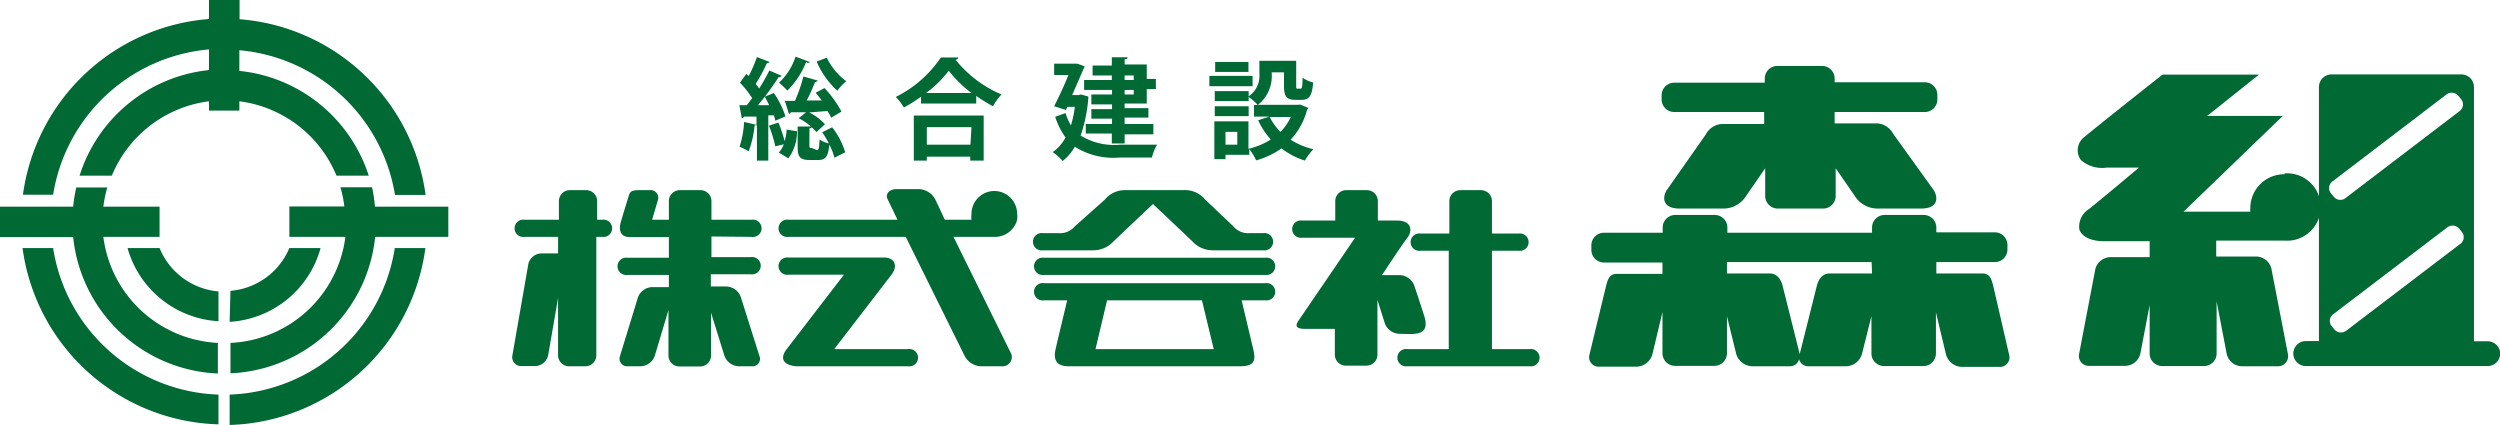 <svg xmlns="http://www.w3.org/2000/svg" viewBox="0 0 120.95 20.55"><defs><style>.cls-1{fill:#006934;}</style></defs><title>アセット 1</title><g id="レイヤー_2" data-name="レイヤー 2"><g id="レイヤー_1-2" data-name="レイヤー 1"><path class="cls-1" d="M2.57,12H1.09a9.85,9.85,0,0,0,9.48,8.53V19.09A8.38,8.38,0,0,1,2.57,12Z"/><path class="cls-1" d="M10.11,2.39v1A7.36,7.36,0,0,0,3.85,8.5H5.41a5.89,5.89,0,0,1,4.7-3.6v.45h1.47V4.9a5.89,5.89,0,0,1,4.7,3.6h1.56a7.36,7.36,0,0,0-6.26-5.07v-1a8.38,8.38,0,0,1,7.53,7h1.48a9.85,9.85,0,0,0-9-8.5V0H10.11V.92a9.85,9.85,0,0,0-9,8.5H2.57A8.38,8.38,0,0,1,10.11,2.39Z"/><path class="cls-1" d="M11.11,19.09v1.47A9.85,9.85,0,0,0,20.58,12H19.1A8.38,8.38,0,0,1,11.11,19.09Z"/><path class="cls-1" d="M5,11.46H7.72V10H5a5.86,5.86,0,0,1,.19-.93H3.69a7.29,7.29,0,0,0-.15.93H0v1.47H3.54a7.35,7.35,0,0,0,7,6.6V16.59A5.88,5.88,0,0,1,5,11.46Z"/><path class="cls-1" d="M7.72,12H6.17a4.86,4.86,0,0,0,4.4,3.54V14.1A3.39,3.39,0,0,1,7.72,12Z"/><path class="cls-1" d="M11.11,15.57A4.86,4.86,0,0,0,15.51,12H14a3.39,3.39,0,0,1-2.85,2.07Z"/><path class="cls-1" d="M18.14,10A7.27,7.27,0,0,0,18,9.06H16.47a5.83,5.83,0,0,1,.19.93H14v1.47h2.71a5.88,5.88,0,0,1-5.56,5.13v1.47a7.35,7.35,0,0,0,7-6.6h3.54V10Z"/><path class="cls-1" d="M29.17,10.63h-.28v-.9a.53.53,0,0,0-.53-.53h-.79a.53.53,0,0,0-.53.53v.9H25.38a.42.42,0,1,0,0,.83H27v.8h-.82a.66.66,0,0,0-.62.52l-.77,4.41a.43.43,0,0,0,.44.52h.67a.66.66,0,0,0,.62-.52L27,14.41v2.78a.53.53,0,0,0,.53.53h.79a.53.53,0,0,0,.53-.53V11.46h.28a.42.42,0,1,0,0-.83Z"/><path class="cls-1" d="M36.36,11.46a.42.42,0,1,0,0-.83H34.42v-.9a.53.53,0,0,0-.53-.53h-1a.53.53,0,0,0-.53.53v.9h-.81l.27-.92a.37.37,0,0,0-.38-.51h-.56c-.41,0-.42.14-.49.37s-.22.71-.34,1.12c-.22.73.25.78.41.78h1.9v1h-2a.42.42,0,1,0,0,.83h2v.59h-.82a.76.76,0,0,0-.68.51L30,17.21a.37.37,0,0,0,.37.51H31a.75.75,0,0,0,.68-.51L32.34,15v2.2a.53.53,0,0,0,.53.53h1a.53.53,0,0,0,.53-.53V15.13l.65,2.09a.77.77,0,0,0,.69.5h.63a.36.36,0,0,0,.37-.5l-.9-2.85a.77.77,0,0,0-.69-.51h-.76v-.59h1.93a.42.42,0,1,0,0-.83H34.42v-1Z"/><path class="cls-1" d="M43.93,16.89H40.36l2.77-3.6c.34-.45.13-.83-.35-.83H38.15a.42.42,0,1,0,0,.83h2.68l-2.77,3.6c-.49.65.17.83.52.83h5.35a.42.42,0,1,0,0-.83Z"/><path class="cls-1" d="M48.12,9.24A1.11,1.11,0,0,0,47,10.35a1.14,1.14,0,0,0,0,.28H45.71l-.47-1a.94.94,0,0,0-.77-.48H43.36c-.29,0-.55.21-.42.48l.48,1H38.15a.42.42,0,1,0,0,.83h5.67l2.86,5.78a.93.93,0,0,0,.77.48h1a.45.45,0,0,0,.43-.69l-2.75-5.57h2a1.11,1.11,0,0,0,1.08-.83,1.14,1.14,0,0,0,0-.28A1.11,1.11,0,0,0,48.12,9.24Z"/><path class="cls-1" d="M61.21,12.47H50.51a.42.42,0,1,0,0,.83h10.7a.42.42,0,1,0,0-.83Z"/><path class="cls-1" d="M61.21,13.7H50.51a.42.42,0,1,0,0,.83h1.12c-.16.68-.48,2-.56,2.36s-.09.83.63.83H60c.73,0,.75-.32.63-.83s-.4-1.68-.56-2.36h1.14a.42.42,0,1,0,0-.83ZM56,16.89H53l.56-2.36h4.59l.57,2.36Z"/><path class="cls-1" d="M61.21,11.28h-.77a.92.92,0,0,1-.77-.33l-1.37-1.3a1.25,1.25,0,0,0-1.05-.45H54.46a1.24,1.24,0,0,0-1,.45L52,10.95a.92.92,0,0,1-.77.33h-.77a.42.42,0,1,0,0,.83h2.42a1.34,1.34,0,0,0,1-.44l.41-.39,1.49-1.41,1.49,1.41.41.39a1.34,1.34,0,0,0,1,.44h2.43a.42.42,0,1,0,0-.83Z"/><path class="cls-1" d="M74,16.89H72.18V12.13h1.29a.42.42,0,1,0,0-.83H72.18V9.73a.53.53,0,0,0-.53-.53h-1a.53.53,0,0,0-.53.53V11.3H68.73a.42.42,0,1,0,0,.83h1.36v4.76h-2a.42.42,0,1,0,0,.83H74a.42.42,0,1,0,0-.83Z"/><path class="cls-1" d="M68.24,16.16c.52,0,.9-.14.66-.89s-.48-1.46-.48-1.46a.78.78,0,0,0-.7-.5h-.86s1-1.52,1.23-1.81.26-.83-.51-.83h-.92a.5.5,0,0,0,0-.07V9.73a.53.53,0,0,0-.53-.53h-1a.53.53,0,0,0-.53.53v.87s0,0,0,.07H63a.42.42,0,1,0,0,.83h2.56l-2.73,4c-.17.24-.16.41.3.41h1.45v1.25a.53.53,0,0,0,.53.53h1a.53.53,0,0,0,.53-.53V14.51L67,15.65a.78.78,0,0,0,.7.5Z"/><path class="cls-1" d="M81,5.42h4.35V6H83.29a.94.94,0,0,0-.76.5L80.65,9.18c-.19.27-.32.91.62.91H83.4a1.3,1.3,0,0,0,1-.5l1-1.45V9.49a.61.61,0,0,0,.62.6h2.17a.61.61,0,0,0,.62-.6V8.14l1,1.45a1.31,1.31,0,0,0,1,.5h2.12c.94,0,.8-.64.61-.91L91.59,6.47a.94.94,0,0,0-.75-.5H88.76V5.42h4.35a.61.61,0,0,0,.62-.6V4.58a.61.61,0,0,0-.62-.6H88.76V3.8a.61.61,0,0,0-.62-.61H86a.61.61,0,0,0-.62.61V4H81a.61.61,0,0,0-.61.6v.24A.61.61,0,0,0,81,5.42Z"/><path class="cls-1" d="M96.43,13.82c-.08-.32-.17-.59-.51-.59H93.68v-.55h2.82a.61.61,0,0,0,.62-.6v-.24a.61.61,0,0,0-.62-.6H93.68V11a.61.61,0,0,0-.62-.6H91.19a.61.61,0,0,0-.62.6v.26h-7V11a.61.61,0,0,0-.62-.6H81.06a.61.61,0,0,0-.62.6v.26H77.61a.61.61,0,0,0-.62.6v.24a.61.61,0,0,0,.62.6h2.82v.55H78.21c-.34,0-.43.27-.51.59l-.8,3.31a.46.46,0,0,0,.47.59h1.81a.82.82,0,0,0,.76-.59l.49-2.05v2a.61.61,0,0,0,.62.6h1.88a.61.61,0,0,0,.62-.6V15.3L84,17.13a.83.83,0,0,0,.76.59h1.81a.46.46,0,0,0,.47-.34.46.46,0,0,0,.47.34h1.81a.82.82,0,0,0,.76-.59l.46-1.83v1.81a.61.61,0,0,0,.62.6h1.88a.61.61,0,0,0,.62-.6v-2l.49,2.05a.82.82,0,0,0,.76.59h1.81a.46.46,0,0,0,.48-.59Zm-5.86-.59H88.52c-.34,0-.54.27-.62.59l-.83,3.31a.15.15,0,0,1,0,0,.23.23,0,0,0,0,0l-.83-3.31c-.08-.32-.28-.59-.62-.59H83.55v-.55h7Z"/><path class="cls-1" d="M110.53,8.43a1.64,1.64,0,0,0-1.66,1.63,1.5,1.5,0,0,0,0,.18h-3.23l4.8-4.63h-3.66l2.51-2h-4.67s-3.14,2.48-3.83,3.06a.8.8,0,0,0-.11,1.08,1.56,1.56,0,0,0,1.23.36h1.57s-1.78,1.5-2.41,2a1,1,0,0,0-.47,1c.11.29.46.56,1.22.56H104v.77h-1.9a.77.77,0,0,0-.73.59l-.78,4.08a.48.48,0,0,0,.5.59h1.73a.77.77,0,0,0,.73-.59l.45-2.35v2.34a.61.61,0,0,0,.62.61h2a.61.61,0,0,0,.62-.61V14.58l.49,2.55a.77.77,0,0,0,.73.59h1.73a.49.49,0,0,0,.5-.59L109.89,13a.77.77,0,0,0-.73-.59h-1.94v-.77h3.3a1.63,1.63,0,1,0,0-3.25Z"/><path class="cls-1" d="M120.34,16.51h-.65V4.2a.61.61,0,0,0-.62-.6H112.8a.61.61,0,0,0-.61.6v12.3h-.62a.61.61,0,0,0-.62.6h0a.61.61,0,0,0,.62.61h8.77a.61.61,0,0,0,.62-.61h0A.61.61,0,0,0,120.34,16.51ZM119,11.82,113.51,16a.42.42,0,0,1-.58-.07l-.13-.16a.4.4,0,0,1,.07-.56L118.4,11a.42.42,0,0,1,.58.07l.13.16A.4.4,0,0,1,119,11.82Zm0-6.45-5.52,4.21a.41.41,0,0,1-.58-.07l-.13-.16a.4.4,0,0,1,.07-.57l5.52-4.21a.42.42,0,0,1,.58.07l.13.16A.4.4,0,0,1,119,5.37Z"/><path class="cls-1" d="M37.51,5.84a2.24,2.24,0,0,0-.07-.26l-.27,0V7.77h-.55V6.06s-.05,0-.11,0a4.89,4.89,0,0,1-.29,1.26,3,3,0,0,0-.44-.22A4.71,4.71,0,0,0,36,5.9l.6.14V5.64l-.61,0a.1.1,0,0,1-.1.08l-.12-.63h.36l.26-.34A4.67,4.67,0,0,0,35.8,4l.31-.43.11.11a6.45,6.45,0,0,0,.4-.92l.62.24s-.06.06-.14.06a7.84,7.84,0,0,1-.54,1l.17.22a8.74,8.74,0,0,0,.49-.87l.6.26a.18.18,0,0,1-.15.06,13,13,0,0,1-1,1.36h.54c-.06-.14-.14-.28-.21-.41l.44-.18A4.42,4.42,0,0,1,38,5.63Zm0,1.24a6.23,6.23,0,0,0-.31-1l.46-.15a6.43,6.43,0,0,1,.3.9,2.52,2.52,0,0,0,.1-.56l.5.08a2.16,2.16,0,0,1-.42,1.31l-.46-.28a1.27,1.27,0,0,0,.24-.4ZM39.18,3A.12.12,0,0,1,39,3a3.89,3.89,0,0,1-.91,1.38A4.41,4.41,0,0,0,37.69,4a3,3,0,0,0,.8-1.26Zm.71,1.26a5.32,5.32,0,0,1,.82,1.14l-.51.3c0-.09-.1-.21-.17-.33l-.88.07a2.63,2.63,0,0,1,.76.57l-.41.38a2.81,2.81,0,0,0-.86-.67L39,5.43l-.74,0a.1.1,0,0,1-.09.08l-.2-.63h.49a7.8,7.8,0,0,0,.41-1.18l.7.2s-.06.06-.14.07a8.46,8.46,0,0,1-.4.89l.73,0c-.1-.13-.2-.26-.3-.37Zm-.37,3c.09,0,.11-.07.13-.51a1.34,1.34,0,0,0,.45.19,4.64,4.64,0,0,0-.32-.54l.48-.24a3.57,3.57,0,0,1,.63,1.21l-.52.26A2.51,2.51,0,0,0,40.12,7c-.05.59-.19.74-.54.74h-.41c-.47,0-.58-.15-.58-.63V6.12l.7,0s0,.08-.13.09v.8c0,.14,0,.15.11.15ZM40,2.79a3.1,3.1,0,0,0,.94,1.14,2.51,2.51,0,0,0-.43.46,4.11,4.11,0,0,1-1-1.41Z"/><path class="cls-1" d="M44.56,4.68a7.55,7.55,0,0,1-.83.52,2.74,2.74,0,0,0-.39-.51,5.69,5.69,0,0,0,2.18-1.91l.85,0a.15.15,0,0,1-.14.11,5.7,5.7,0,0,0,2.22,1.68,2.94,2.94,0,0,0-.41.57,7.48,7.48,0,0,1-.81-.5v.37H44.56Zm-.35,3.09V5.59h3.38V7.77h-.65V7.58H44.84v.19ZM47,4.5a5.85,5.85,0,0,1-1.1-1.08A5.25,5.25,0,0,1,44.8,4.5Zm0,1.65H44.84V7h2.11Z"/><path class="cls-1" d="M52.3,4.57l.35.1a.3.3,0,0,1,0,.11,7.26,7.26,0,0,1-.37,1.78A3.11,3.11,0,0,0,54.19,7c.32,0,1.4,0,1.79,0a2.22,2.22,0,0,0-.25.62H54.18A3.5,3.5,0,0,1,52,7.1a2.36,2.36,0,0,1-.59.69,2.28,2.28,0,0,0-.48-.43,2,2,0,0,0,.62-.71,3.65,3.65,0,0,1-.5-1l.5-.18a2.92,2.92,0,0,0,.26.6,5.06,5.06,0,0,0,.19-.9h-.36l-.07.15L51,5.14c.23-.46.49-1,.69-1.51H51V3.08h1l.12,0,.36.13-.05.1c-.14.33-.35.81-.56,1.29h.32Zm1.49-.7V3.65h-.93V3.17h.93v-.4l.76,0c0,.05,0,.08-.14.1v.25h1.07v.7h.44v.49h-.44v.7H54.41v.22h1.15v.46H54.41V6H55.8v.5H54.41v.44h-.62V6.46H52.53V6h1.27V5.74h-1V5.28h1V5.05h-1V4.57h1V4.35H52.45V3.87Zm1.06-.22h-.44v.22h.44Zm0,.92V4.35h-.44v.22Z"/><path class="cls-1" d="M60.6,3.67v.5H58.51v-.5Zm2.3,1.39.4.16a.18.18,0,0,1-.06.08,3.38,3.38,0,0,1-.8,1.46,3.62,3.62,0,0,0,1.1.46,2.79,2.79,0,0,0-.41.55A3.68,3.68,0,0,1,62,7.18a4.08,4.08,0,0,1-1.23.58,2.45,2.45,0,0,0-.33-.55v.28H59.29V7.7h-.54V5.87H60.4V7.2a3.5,3.5,0,0,0,1.08-.45,3.76,3.76,0,0,1-.61-.93l.54-.18h-.74V5.08h.18a2.62,2.62,0,0,0-.44-.39v.2H58.77V4.41h1.64v.25a1.2,1.2,0,0,0,.52-1.09V2.94h1.78V4.13c0,.15,0,.16.07.16h.14c.07,0,.09-.07.1-.53a1.55,1.55,0,0,0,.51.23c-.05.66-.2.84-.55.84h-.31c-.43,0-.55-.16-.55-.69V3.5h-.6a1.76,1.76,0,0,1-.66,1.57h1.92Zm-2.49.08v.48H58.77V5.14ZM60.4,3v.48H58.79V3Zm-.54,4V6.38h-.57V7Zm1.57-1.34a2.65,2.65,0,0,0,.52.72,2.58,2.58,0,0,0,.5-.72Z"/></g></g></svg>